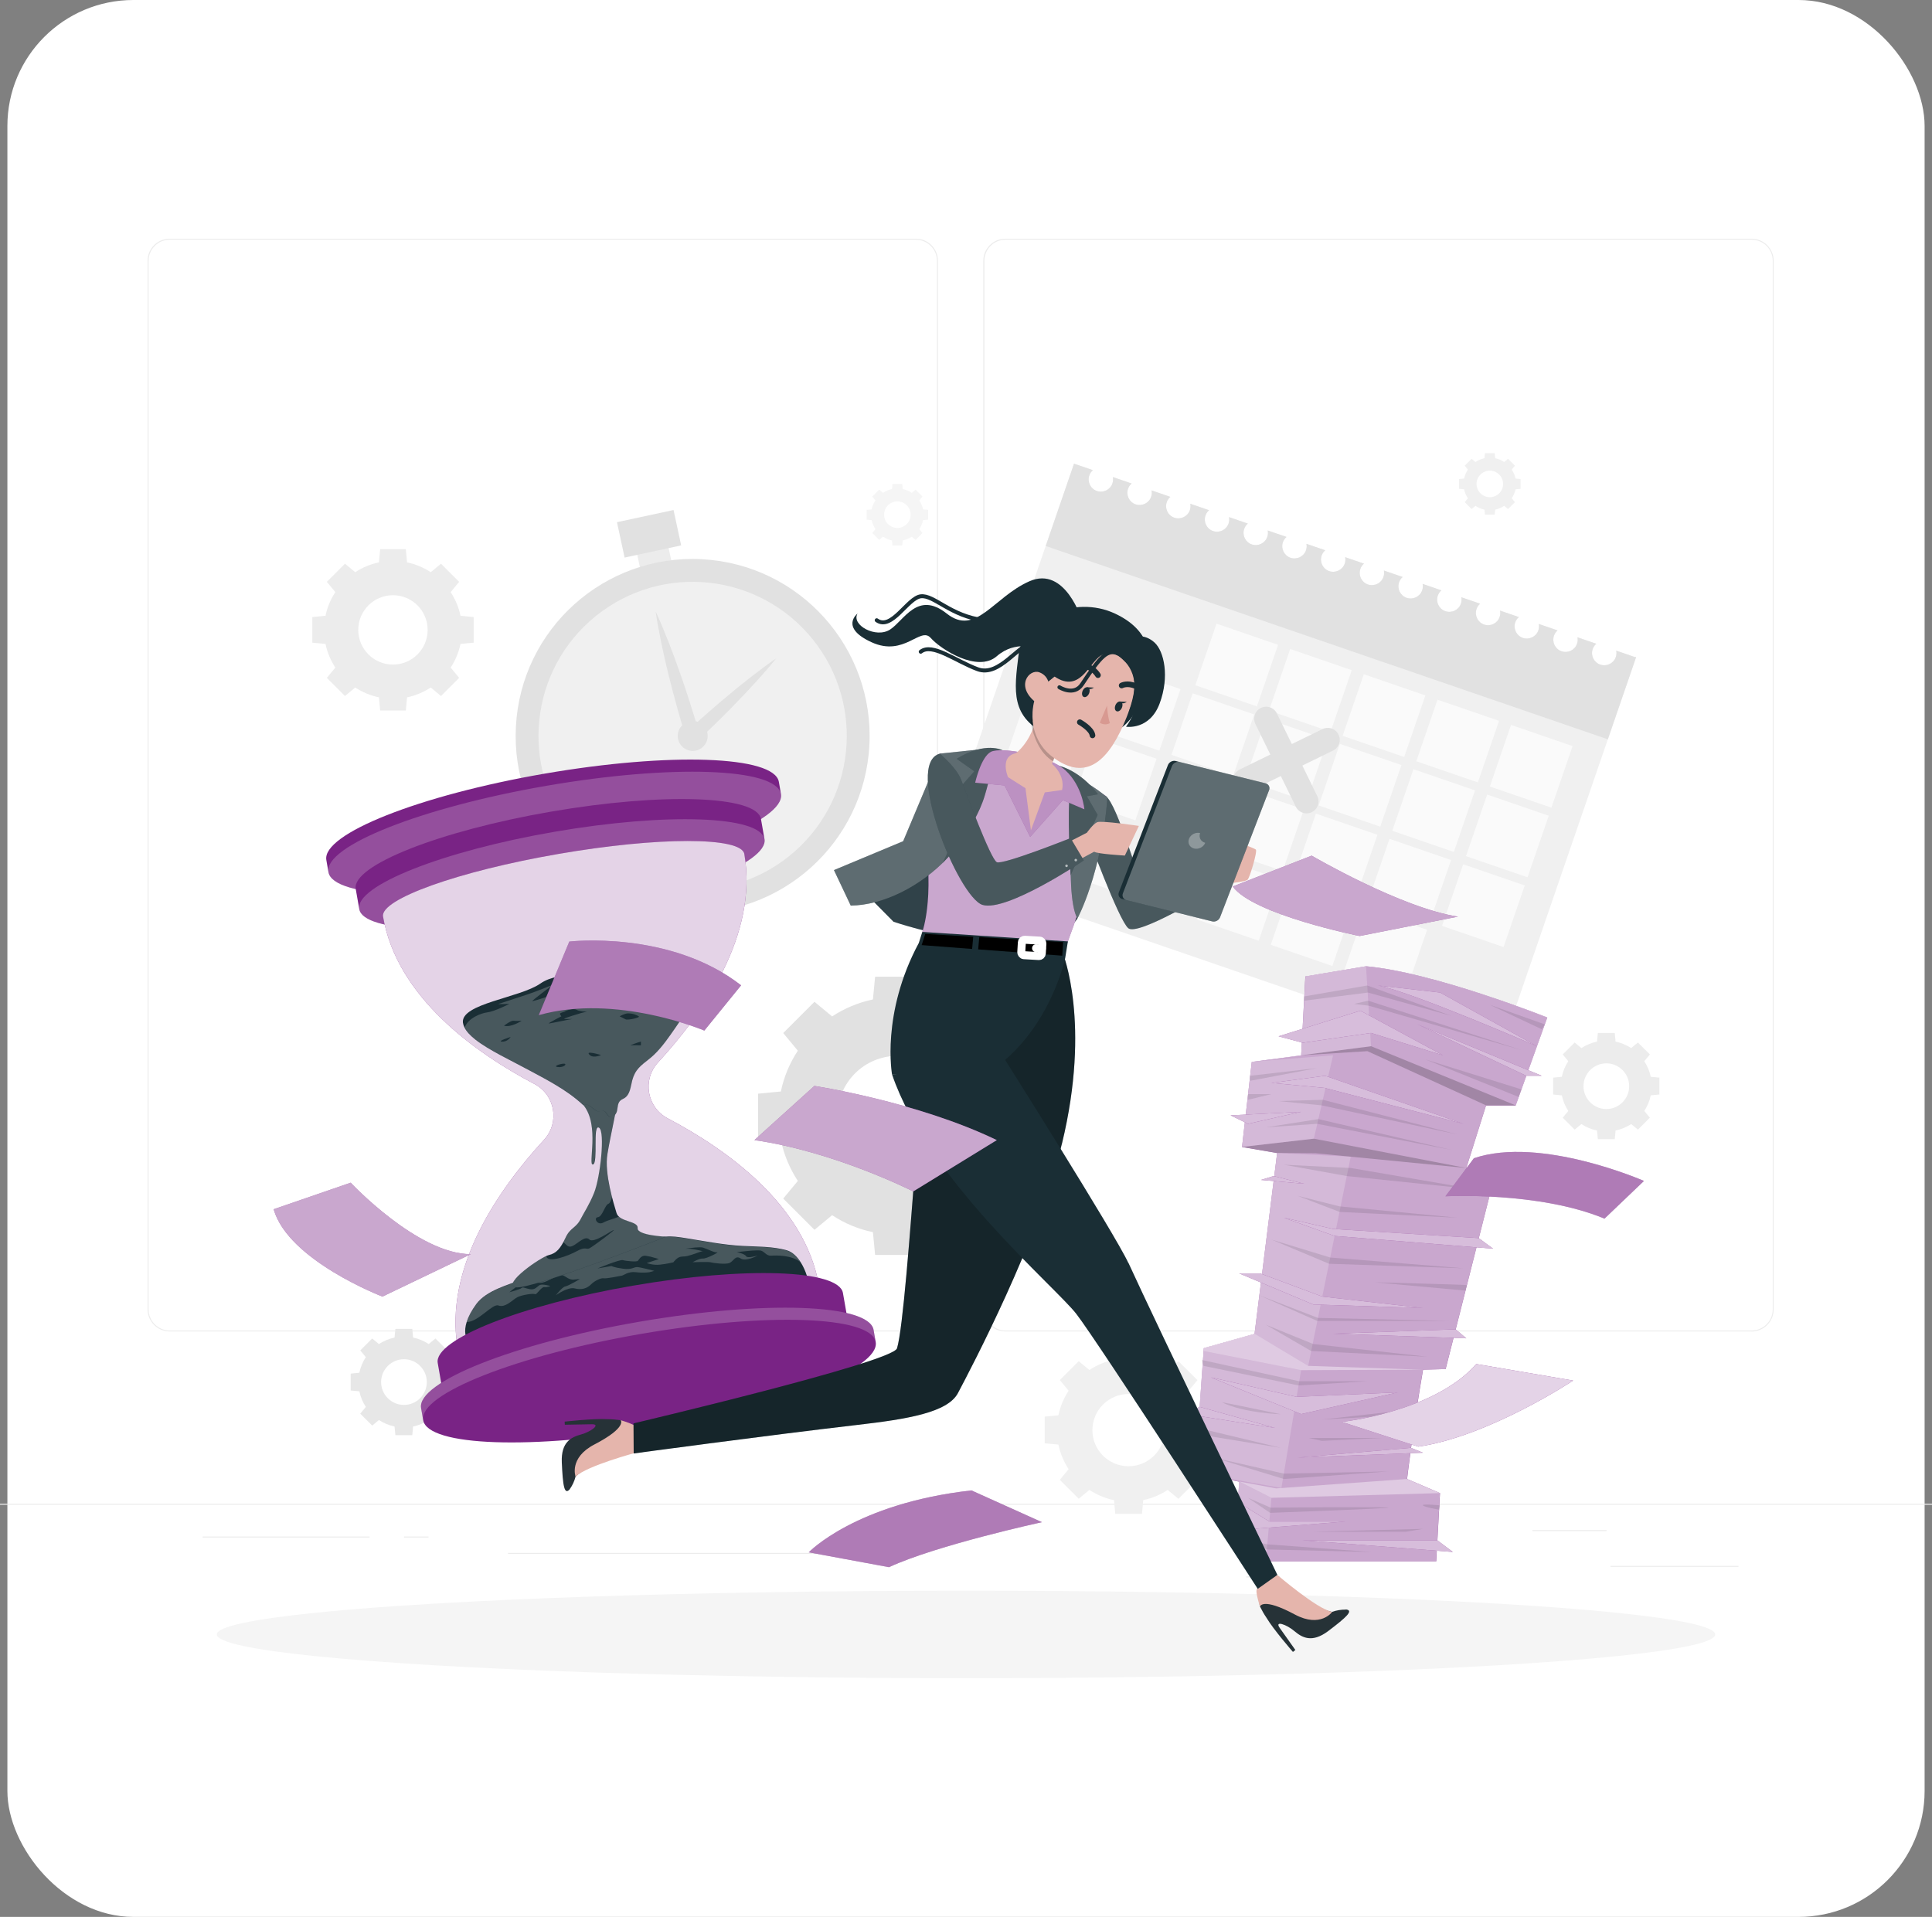 <?xml version="1.0" encoding="UTF-8"?>
<svg id="Layer_1" xmlns="http://www.w3.org/2000/svg" viewBox="0 0 230 228.24">
  <rect x="0" y="0" width="230" height="228.24" fill="#808080" stroke="none"/>
  <defs>
    <style>
      .cls-1, .cls-2 {
        isolation: isolate;
      }

      .cls-1, .cls-3, .cls-4 {
        opacity: .1;
      }

      .cls-2, .cls-5 {
        opacity: .2;
      }

      .cls-6 {
        fill: #1a2e35;
      }

      .cls-3, .cls-7, .cls-5, .cls-8, .cls-9, .cls-10, .cls-11, .cls-12, .cls-13 {
        fill: #fff;
      }

      .cls-7 {
        opacity: .5;
      }

      .cls-8 {
        opacity: .3;
      }

      .cls-9 {
        opacity: .4;
      }

      .cls-10 {
        opacity: .6;
      }

      .cls-11 {
        opacity: .8;
      }

      .cls-12 {
        opacity: .7;
      }

      .cls-14 {
        fill: #d89991;
      }

      .cls-15 {
        fill: #e7e7e7;
      }

      .cls-16 {
        stroke: #fff;
        stroke-width: .95px;
      }

      .cls-16, .cls-17, .cls-18, .cls-19 {
        fill: none;
        stroke-linecap: round;
        stroke-linejoin: round;
      }

      .cls-17 {
        stroke-width: .47px;
      }

      .cls-17, .cls-18 {
        stroke: #1a2e35;
      }

      .cls-18 {
        stroke-width: .67px;
      }

      .cls-20 {
        fill: #fafafa;
      }

      .cls-21 {
        fill: #263237;
      }

      .cls-22 {
        fill: #e1e1e1;
      }

      .cls-23 {
        fill: #792385;
      }

      .cls-24 {
        fill: #f5f5f5;
      }

      .cls-25 {
        fill: #f0f0f0;
      }

      .cls-26 {
        fill: #e5b5ac;
      }

      .cls-19 {
        stroke: #e1e1e1;
        stroke-width: 2.85px;
      }

      .cls-27 {
        fill: #ececec;
      }
    </style>
  </defs>
  <rect class="cls-13" x=".88" width="228.24" height="228.24" rx="15" ry="15"/>
  <g>
    <g>
      <rect class="cls-27" y="179.05" width="230" height=".12"/>
      <rect class="cls-27" x="191.72" y="186.45" width="15.24" height=".11"/>
      <rect class="cls-27" x="148.36" y="187.7" width="4" height=".12"/>
      <rect class="cls-27" x="182.43" y="182.18" width="8.83" height=".12"/>
      <rect class="cls-27" x="24.13" y="182.95" width="19.87" height=".12"/>
      <rect class="cls-27" x="48.1" y="182.95" width="2.91" height=".12"/>
      <rect class="cls-27" x="60.48" y="184.9" width="43.09" height=".11"/>
      <path class="cls-27" d="M109.03,158.53H20.2c-1.45,0-2.63-1.18-2.63-2.63V31.05c0-1.45,1.18-2.63,2.63-2.63h88.83c1.45,0,2.63,1.18,2.63,2.63v124.86c0,1.45-1.18,2.63-2.63,2.63ZM20.2,28.54c-1.38,0-2.51,1.13-2.51,2.51v124.86c0,1.38,1.13,2.51,2.51,2.51h88.83c1.38,0,2.51-1.13,2.51-2.51V31.05c0-1.38-1.13-2.51-2.51-2.51H20.2Z"/>
      <path class="cls-27" d="M208.52,158.53h-88.83c-1.45,0-2.63-1.18-2.63-2.63V31.05c0-1.45,1.18-2.63,2.63-2.63h88.83c1.45,0,2.63,1.18,2.63,2.63v124.86c0,1.45-1.18,2.63-2.63,2.63ZM119.7,28.54c-1.38,0-2.51,1.13-2.51,2.51v124.86c0,1.38,1.13,2.51,2.51,2.51h88.83c1.38,0,2.51-1.13,2.51-2.51V31.05c0-1.38-1.13-2.51-2.51-2.51h-88.83Z"/>
    </g>
    <g>
      <g>
        <rect class="cls-27" x="76.01" y="64.63" width="3.82" height="3.82" transform="translate(-12.26 17.89) rotate(-12.15)"/>
        <circle class="cls-22" cx="82.46" cy="87.62" r="21.07" transform="translate(-9.44 165.29) rotate(-86.94)"/>
        <circle class="cls-25" cx="82.46" cy="87.62" r="18.35" transform="translate(-36.74 71.22) rotate(-38.9)"/>
        <rect class="cls-22" x="73.83" y="61.4" width="6.89" height="4.31" transform="translate(-11.65 17.69) rotate(-12.15)"/>
        <path class="cls-22" d="M84.21,87.25c.21.96-.41,1.91-1.37,2.12s-1.91-.41-2.12-1.37c-.21-.96.41-1.91,1.37-2.12.96-.21,1.91.41,2.12,1.37Z"/>
        <path class="cls-22" d="M78.05,72.81c.56,1.18,1.04,2.38,1.52,3.58l.69,1.81.65,1.82c.44,1.21.84,2.44,1.23,3.66.39,1.23.77,2.46,1.13,3.7l-1.38-.38c.83-.77,1.67-1.52,2.52-2.26.85-.75,1.71-1.48,2.59-2.2.86-.73,1.76-1.43,2.65-2.13.9-.69,1.81-1.38,2.75-2.02-.71.9-1.46,1.75-2.22,2.59-.76.84-1.53,1.68-2.32,2.48-.78.82-1.57,1.62-2.38,2.41-.81.79-1.62,1.58-2.44,2.35l-.98.92-.4-1.3c-.38-1.23-.73-2.47-1.08-3.71-.34-1.24-.68-2.49-.98-3.74l-.45-1.88-.41-1.89c-.25-1.27-.51-2.54-.69-3.83Z"/>
      </g>
      <g>
        <path class="cls-25" d="M194.78,78.23l-16.55,48.11-66.92-23.02,16.55-48.11,2.25.77c-.19.16-.34.37-.43.63-.26.76.14,1.59.9,1.85.76.26,1.59-.14,1.85-.9.09-.26.1-.52.05-.76l2.24.77c-.19.16-.34.37-.43.63-.26.76.14,1.59.9,1.85.76.26,1.59-.14,1.85-.9.09-.26.1-.52.05-.76l2.24.77c-.19.16-.34.37-.43.63-.26.76.14,1.59.9,1.85.76.26,1.59-.14,1.85-.9.09-.26.1-.52.05-.76l2.24.77c-.19.16-.34.37-.43.63-.26.76.14,1.59.9,1.85.76.26,1.59-.14,1.85-.9.09-.26.1-.52.05-.76l2.24.77c-.19.16-.34.37-.43.63-.26.76.14,1.59.9,1.85.76.26,1.59-.14,1.85-.9.09-.26.1-.52.05-.76l2.24.77c-.19.16-.34.37-.43.63-.26.76.14,1.59.9,1.85.76.26,1.59-.14,1.85-.9.09-.26.1-.52.05-.76l2.24.77c-.19.16-.34.37-.43.63-.26.76.14,1.59.9,1.85.76.26,1.59-.14,1.85-.9.09-.26.1-.52.05-.76l2.24.77c-.19.16-.34.37-.43.63-.26.76.14,1.59.9,1.85.76.26,1.59-.14,1.85-.9.09-.26.1-.52.05-.76l2.24.77c-.19.16-.34.37-.43.63-.26.76.14,1.59.9,1.85.76.26,1.59-.14,1.85-.9.09-.26.1-.52.05-.76l2.24.77c-.19.16-.34.37-.43.63-.26.76.14,1.59.9,1.85.76.26,1.59-.14,1.85-.9.09-.26.1-.52.05-.76l2.24.77c-.19.16-.34.37-.43.63-.26.76.14,1.59.9,1.85.76.26,1.59-.14,1.85-.9.09-.26.1-.52.05-.76l2.24.77c-.19.16-.34.37-.43.63-.26.76.14,1.59.9,1.85.76.26,1.59-.14,1.85-.9.09-.26.1-.52.05-.76l2.24.77c-.19.16-.34.37-.43.63-.26.76.14,1.59.9,1.85.76.26,1.59-.14,1.85-.9.09-.26.1-.52.05-.76l2.24.77c-.19.16-.34.37-.43.63-.26.76.14,1.59.9,1.85.76.26,1.59-.14,1.85-.9.09-.26.1-.52.05-.76l2.25.77Z"/>
        <path class="cls-22" d="M194.78,78.23l-3.37,9.8-66.92-23.02,3.37-9.8,2.25.77c-.19.16-.34.37-.43.63-.26.76.14,1.59.9,1.85.76.26,1.59-.14,1.85-.9.09-.26.1-.52.05-.76l2.24.77c-.19.16-.34.37-.43.63-.26.76.14,1.59.9,1.85.76.26,1.59-.14,1.85-.9.09-.26.1-.52.05-.76l2.24.77c-.19.16-.34.37-.43.63-.26.76.14,1.59.9,1.85.76.26,1.59-.14,1.85-.9.09-.26.1-.52.05-.76l2.24.77c-.19.16-.34.37-.43.63-.26.76.14,1.59.9,1.85.76.26,1.59-.14,1.85-.9.09-.26.1-.52.05-.76l2.24.77c-.19.16-.34.37-.43.63-.26.76.14,1.59.9,1.85.76.26,1.59-.14,1.85-.9.09-.26.1-.52.05-.76l2.24.77c-.19.16-.34.37-.43.63-.26.76.14,1.59.9,1.85.76.26,1.59-.14,1.85-.9.09-.26.1-.52.05-.76l2.24.77c-.19.16-.34.37-.43.63-.26.76.14,1.59.9,1.85.76.26,1.59-.14,1.85-.9.09-.26.1-.52.05-.76l2.24.77c-.19.16-.34.37-.43.63-.26.76.14,1.59.9,1.85.76.26,1.59-.14,1.85-.9.09-.26.1-.52.05-.76l2.24.77c-.19.16-.34.37-.43.63-.26.76.14,1.59.9,1.85.76.26,1.59-.14,1.85-.9.09-.26.1-.52.05-.76l2.24.77c-.19.16-.34.37-.43.63-.26.76.14,1.59.9,1.85.76.26,1.59-.14,1.85-.9.09-.26.1-.52.05-.76l2.24.77c-.19.16-.34.37-.43.63-.26.76.14,1.59.9,1.85.76.26,1.59-.14,1.85-.9.09-.26.1-.52.05-.76l2.24.77c-.19.16-.34.37-.43.63-.26.76.14,1.59.9,1.85.76.26,1.59-.14,1.85-.9.09-.26.1-.52.05-.76l2.24.77c-.19.16-.34.37-.43.63-.26.76.14,1.59.9,1.85.76.26,1.59-.14,1.85-.9.09-.26.1-.52.05-.76l2.24.77c-.19.16-.34.37-.43.63-.26.76.14,1.59.9,1.85.76.26,1.59-.14,1.85-.9.09-.26.1-.52.05-.76l2.25.77Z"/>
        <g>
          <g>
            <rect class="cls-20" x="143.35" y="75.31" width="7.75" height="7.75" transform="translate(33.76 -43.58) rotate(18.98)"/>
            <rect class="cls-20" x="152.12" y="78.33" width="7.75" height="7.75" transform="translate(35.22 -46.27) rotate(18.98)"/>
            <rect class="cls-20" x="160.88" y="81.34" width="7.75" height="7.75" transform="translate(36.68 -48.96) rotate(18.98)"/>
            <rect class="cls-20" x="169.65" y="84.36" width="7.75" height="7.75" transform="translate(38.14 -51.64) rotate(18.98)"/>
            <rect class="cls-20" x="178.41" y="87.37" width="7.75" height="7.75" transform="translate(39.59 -54.33) rotate(18.98)"/>
          </g>
          <g>
            <rect class="cls-20" x="122.97" y="77.57" width="7.75" height="7.75" transform="translate(33.39 -36.83) rotate(18.98)"/>
            <rect class="cls-20" x="131.73" y="80.59" width="7.75" height="7.75" transform="translate(34.85 -39.52) rotate(18.98)"/>
            <rect class="cls-20" x="140.5" y="83.6" width="7.75" height="7.75" transform="translate(36.31 -42.2) rotate(18.98)"/>
            <rect class="cls-20" x="149.26" y="86.62" width="7.75" height="7.75" transform="translate(37.76 -44.89) rotate(18.98)"/>
            <rect class="cls-20" x="158.03" y="89.63" width="7.75" height="7.75" transform="translate(39.22 -47.58) rotate(18.98)"/>
            <rect class="cls-20" x="166.79" y="92.65" width="7.75" height="7.75" transform="translate(40.68 -50.27) rotate(18.98)"/>
            <rect class="cls-20" x="175.56" y="95.66" width="7.75" height="7.75" transform="translate(42.14 -52.95) rotate(18.98)"/>
          </g>
          <g>
            <rect class="cls-20" x="120.11" y="85.87" width="7.75" height="7.75" transform="translate(35.93 -35.45) rotate(18.98)"/>
            <rect class="cls-20" x="128.88" y="88.88" width="7.75" height="7.75" transform="translate(37.39 -38.14) rotate(18.98)"/>
            <rect class="cls-20" x="137.64" y="91.9" width="7.75" height="7.75" transform="translate(38.85 -40.82) rotate(18.98)"/>
            <rect class="cls-20" x="146.41" y="94.91" width="7.75" height="7.75" transform="translate(40.31 -43.51) rotate(18.98)"/>
            <rect class="cls-20" x="155.18" y="97.93" width="7.75" height="7.75" transform="translate(41.76 -46.2) rotate(18.98)"/>
            <rect class="cls-20" x="163.94" y="100.94" width="7.75" height="7.75" transform="translate(43.22 -48.89) rotate(18.98)"/>
            <rect class="cls-20" x="172.71" y="103.96" width="7.75" height="7.75" transform="translate(44.68 -51.57) rotate(18.98)"/>
          </g>
          <g>
            <rect class="cls-20" x="117.26" y="94.16" width="7.75" height="7.75" transform="translate(38.48 -34.07) rotate(18.98)"/>
            <rect class="cls-20" x="126.03" y="97.18" width="7.75" height="7.75" transform="translate(39.93 -36.76) rotate(18.98)"/>
            <rect class="cls-20" x="134.79" y="100.19" width="7.75" height="7.75" transform="translate(41.39 -39.45) rotate(18.98)"/>
            <rect class="cls-20" x="143.56" y="103.21" width="7.75" height="7.75" transform="translate(42.85 -42.13) rotate(18.98)"/>
            <rect class="cls-20" x="152.32" y="106.22" width="7.75" height="7.75" transform="translate(44.31 -44.82) rotate(18.98)"/>
            <rect class="cls-20" x="161.09" y="109.24" width="7.75" height="7.75" transform="translate(45.76 -47.51) rotate(18.98)"/>
          </g>
        </g>
        <line class="cls-19" x1="150.73" y1="85.57" x2="155.54" y2="95.42"/>
        <line class="cls-19" x1="158.07" y1="88.09" x2="148.21" y2="92.9"/>
      </g>
      <g>
        <path class="cls-27" d="M37.18,73.47v3.05l1.57.15c.21,1.02.62,1.97,1.17,2.82l-1.01,1.22,2.16,2.16,1.22-1.01c.84.55,1.8.96,2.82,1.17l.15,1.57h3.05l.15-1.57c1.02-.21,1.97-.62,2.82-1.17l1.22,1.01,2.16-2.16-1.01-1.22c.55-.84.96-1.8,1.17-2.82l1.57-.15v-3.05l-1.57-.15c-.21-1.02-.62-1.97-1.17-2.82l1.01-1.22-2.16-2.16-1.22,1.01c-.84-.55-1.8-.96-2.82-1.17l-.15-1.57h-3.05l-.15,1.57c-1.02.21-1.97.62-2.82,1.17l-1.22-1.01-2.16,2.16,1.01,1.22c-.55.84-.96,1.8-1.17,2.82l-1.57.15ZM46.78,70.87c2.28,0,4.13,1.85,4.13,4.13s-1.85,4.13-4.13,4.13-4.13-1.85-4.13-4.13,1.85-4.13,4.13-4.13Z"/>
        <path class="cls-22" d="M109.71,146.71c1.77-.37,3.41-1.07,4.86-2.02l2.1,1.74,3.72-3.72-1.74-2.1c.96-1.46,1.66-3.1,2.02-4.86l2.71-.26v-5.27l-2.71-.26c-.37-1.77-1.07-3.41-2.02-4.86l1.74-2.1-3.72-3.72-2.1,1.74c-1.46-.96-3.1-1.66-4.86-2.02l-.26-2.71h-5.27l-.26,2.71c-1.77.37-3.41,1.07-4.86,2.02l-2.1-1.74-3.72,3.72,1.74,2.1c-.96,1.46-1.66,3.1-2.02,4.86l-2.71.26v5.27l2.71.26c.37,1.77,1.07,3.41,2.02,4.86l-1.74,2.1,3.72,3.72,2.1-1.74c1.46.96,3.1,1.66,4.86,2.02l.26,2.71h5.27l.26-2.71ZM99.7,132.85c0-3.94,3.19-7.13,7.13-7.13s7.13,3.19,7.13,7.13-3.19,7.13-7.13,7.13-7.13-3.19-7.13-7.13Z"/>
        <path class="cls-15" d="M51.04,169.08l.8.66,1.42-1.42-.66-.8c.36-.56.63-1.18.77-1.86l1.03-.1v-2.01l-1.03-.1c-.14-.67-.41-1.3-.77-1.86l.66-.8-1.42-1.42-.8.66c-.56-.36-1.18-.63-1.86-.77l-.1-1.03h-2.01s-.1,1.03-.1,1.03c-.67.14-1.3.41-1.86.77l-.8-.66-1.42,1.42.66.8c-.36.56-.63,1.18-.77,1.86l-1.03.1v2.01l1.03.1c.14.67.41,1.3.77,1.86l-.66.8,1.42,1.42.8-.66c.56.36,1.18.63,1.86.77l.1,1.03h2.01l.1-1.03c.67-.14,1.3-.41,1.86-.77ZM45.37,164.56c0-1.5,1.22-2.72,2.72-2.72s2.72,1.22,2.72,2.72-1.22,2.72-2.72,2.72-2.72-1.22-2.72-2.72Z"/>
        <path class="cls-24" d="M108.54,63.9l.46.38.82-.82-.38-.46c.21-.32.37-.68.45-1.07l.6-.06v-1.16l-.6-.06c-.08-.39-.24-.75-.45-1.07l.38-.46-.82-.82-.46.38c-.32-.21-.68-.37-1.07-.45l-.06-.6h-1.16s-.06.6-.06.6c-.39.08-.75.24-1.07.45l-.46-.38-.82.82.38.46c-.21.32-.37.68-.45,1.07l-.6.06v1.16l.6.06c.08.39.24.75.45,1.07l-.38.46.82.82.46-.38c.32.21.68.37,1.07.45l.06.6h1.16l.06-.6c.39-.08.75-.24,1.07-.45ZM105.25,61.28c0-.87.71-1.58,1.58-1.58s1.58.71,1.58,1.58-.71,1.58-1.58,1.58-1.58-.71-1.58-1.58Z"/>
        <path class="cls-25" d="M179.07,60.23l.46.38.82-.82-.38-.46c.21-.32.37-.68.45-1.07l.6-.06v-1.16l-.6-.06c-.08-.39-.24-.75-.45-1.07l.38-.46-.82-.82-.46.38c-.32-.21-.68-.37-1.07-.45l-.06-.6h-1.16s-.06.6-.06.6c-.39.08-.75.24-1.07.45l-.46-.38-.82.82.38.46c-.21.32-.37.68-.45,1.07l-.6.06v1.16l.6.06c.08.39.24.75.45,1.07l-.38.46.82.82.46-.38c.32.21.68.37,1.07.45l.06.6h1.16l.06-.6c.39-.08.75-.24,1.07-.45ZM175.78,57.62c0-.87.71-1.58,1.58-1.58s1.58.71,1.58,1.58-.71,1.58-1.58,1.58-1.58-.71-1.58-1.58Z"/>
        <path class="cls-27" d="M194.19,133.84l.8.66,1.42-1.42-.66-.8c.36-.56.63-1.18.77-1.86l1.03-.1v-2.01l-1.03-.1c-.14-.67-.41-1.3-.77-1.86l.66-.8-1.42-1.42-.8.66c-.56-.36-1.18-.63-1.86-.77l-.1-1.03h-2.01s-.1,1.03-.1,1.03c-.67.14-1.3.41-1.86.77l-.8-.66-1.42,1.42.66.8c-.36.56-.63,1.18-.77,1.86l-1.03.1v2.01l1.03.1c.14.67.41,1.3.77,1.86l-.66.8,1.42,1.42.8-.66c.56.36,1.18.63,1.86.77l.1,1.03h2.01l.1-1.03c.67-.14,1.3-.41,1.86-.77ZM188.51,129.33c0-1.5,1.22-2.72,2.72-2.72s2.72,1.22,2.72,2.72-1.22,2.72-2.72,2.72-2.72-1.22-2.72-2.72Z"/>
        <path class="cls-25" d="M139.02,177.41l1.27,1.05,2.25-2.25-1.05-1.27c.58-.88,1-1.87,1.22-2.93l1.64-.15v-3.18l-1.63-.15c-.22-1.06-.64-2.05-1.22-2.93l1.05-1.27-2.25-2.25-1.27,1.05c-.88-.58-1.87-1-2.93-1.22l-.15-1.64h-3.18s-.15,1.63-.15,1.63c-1.06.22-2.05.64-2.93,1.22l-1.27-1.05-2.25,2.25,1.05,1.27c-.58.88-1,1.87-1.22,2.93l-1.63.15v3.18l1.63.15c.22,1.06.64,2.05,1.22,2.93l-1.05,1.27,2.25,2.25,1.27-1.05c.88.58,1.87,1,2.93,1.22l.15,1.63h3.18l.15-1.64c1.06-.22,2.05-.64,2.93-1.22ZM130.05,170.28c0-2.37,1.92-4.3,4.3-4.3s4.3,1.92,4.3,4.3-1.92,4.3-4.3,4.3-4.3-1.92-4.3-4.3Z"/>
      </g>
    </g>
    <ellipse id="_x3C_Path_x3E_" class="cls-24" cx="115" cy="194.61" rx="89.19" ry="5.21"/>
    <g>
      <g>
        <path class="cls-23" d="M64.81,92.12c-14.88,2.57-26.5,7.18-25.96,10.28l.25,1.44h0c.54,3.11,13.03,3.54,27.91.97,14.88-2.57,26.5-7.18,25.96-10.28l-.25-1.44c-.54-3.11-13.03-3.54-27.91-.97Z"/>
        <ellipse class="cls-5" cx="66.03" cy="99.19" rx="27.33" ry="5.71" transform="translate(-15.94 12.7) rotate(-9.81)"/>
        <path class="cls-23" d="M65.59,96.64c-13.32,2.3-23.73,6.43-23.24,9.21l.42,2.4h0c.48,2.78,11.67,3.17,24.99.87,13.32-2.3,23.73-6.43,23.25-9.21h0l-.42-2.4c-.48-2.78-11.67-3.17-24.99-.87Z"/>
        <path class="cls-5" d="M42.76,108.25c.48,2.78,11.67,3.17,24.99.87,13.32-2.3,23.73-6.43,23.24-9.21-.48-2.78-11.67-3.17-24.99-.87-13.32,2.3-23.73,6.43-23.24,9.21Z"/>
      </g>
      <g>
        <path class="cls-23" d="M79.49,133.16c-2.48-1.31-3.05-4.59-1.15-6.66,5.4-5.87,11.93-15.23,10.27-24.82-.36-2.06-10.27-2.06-22.15,0-11.88,2.05-21.22,5.39-20.86,7.45,1.66,9.6,10.95,16.21,18.01,19.93,2.48,1.31,3.05,4.59,1.15,6.66-5.4,5.87-11.93,15.23-10.27,24.82.36,2.06,10.27,2.06,22.15,0,11.88-2.05,21.22-5.39,20.86-7.45-1.66-9.6-10.95-16.21-18.01-19.93Z"/>
        <path class="cls-11" d="M79.49,133.16c-2.48-1.31-3.05-4.59-1.15-6.66,5.4-5.87,11.93-15.23,10.27-24.82-.36-2.06-10.27-2.06-22.15,0-11.88,2.05-21.22,5.39-20.86,7.45,1.66,9.6,10.95,16.21,18.01,19.93,2.48,1.31,3.05,4.59,1.15,6.66-5.4,5.87-11.93,15.23-10.27,24.82.36,2.06,10.27,2.06,22.15,0,11.88-2.05,21.22-5.39,20.86-7.45-1.66-9.6-10.95-16.21-18.01-19.93Z"/>
      </g>
      <g>
        <path class="cls-6" d="M96.44,153.64c.21,2.16-38.05,9.61-40.59,6.3-.44-.57-.65-1.42-.29-2.55.19-.62.56-1.32,1.14-2.12,1.18-1.6,3.79-2.3,5.56-2.95,1.19-.43,2.39-.84,3.59-1.25,1.28-.45,2.61-.14,3.73-1.11.67-.59,1.17-1.45,2.04-1.67.64-.16,1.32.09,1.95-.07.82-.22,1.4-1.1,2.25-1.12.42,0,.81.21,1.22.3.74.16,1.49-.09,2.24-.16.74-.07,1.49.05,2.22.16,2.29.36,4.59.83,6.91.95,1.71.09,3.6.05,5.26.52.65.19,1.23.74,1.69,1.49h0c.56.91.94,2.1,1.06,3.28Z"/>
        <path class="cls-5" d="M83.76,148.97s0,0-.08-.02c.03,0,.05,0,.08.02Z"/>
        <path class="cls-5" d="M95.38,150.36c-1.06-.96-3.01-.89-3.57-.85-.56.04-.76-.44-1.18-.59-.42-.15-2.92.17-2.92.17,0,0,.94.18,1.11.48.16.29,1.24-.04,1.38-.08-.15.08-1.42.75-2.03.35-.64-.43-.85.35-1.33.54-.48.2-1.99,0-2.23-.08-.24-.08-2.16-.01-2.16-.01,0,0,.83-.48,1.23-.44.4.05,2.02-.8,1.69-.74-.33.06-1.09-.38-1.68-.56-.36-.11-1.49.04-2.14.14.78-.07,1.79.21,2.12.29-.22,0-.63.21-1.38.44-.86.27-.83.14-1.27.22-.44.08-.86.66-.86.66,0,0-.76.19-1.6.28-.84.09-1.57-.19-1.57-.19l1.45-.48-.49-.14c-.49-.14-.47-.15-1.05-.24-.59-.1-.83.46-.97.6-.15.14-1.42.02-1.78-.09-.36-.11-3.01.99-3.01.99l1.66-.29s.26.17,1.36.32c1.11.15,1.27-.22,1.73-.19.46.04,2.01.45,2.01.45l-.6.16s-.66.11-1.59,0c-.93-.12-1.42.36-1.69.41-.28.05-1.87.38-2.16.31-.3-.06-1.09.3-1.52.75-.44.44-1.08.67-1.91.46-.84-.22-2.25.81-2.25.81,0,0,.74-.98,1.12-1.05.39-.07,1.73-.87,1.73-.87,0,0-.29,0-.62.05-.33.06-.69-.05-1.15-.37-.45-.32-.92-.07-1.6.28-.68.35-1.4.76-2.12.25-.72-.5-2.9,1.35-2.9,1.35,0,0,1.25-.33,1.45-.5.2-.16.34.02.99.14.65.11.85-.32,1.17-.49.31-.17,1.27.11,1.27.11,0,0-.37.18-.72.13-.35-.06-.91.95-1.1.84-.19-.11-1.52.07-2.1.36-.57.29-1.42,1.3-2.27.99-.72-.26-2.35,1.95-3.78,1.98.19-.62.56-1.32,1.14-2.12,1.18-1.6,3.79-2.3,5.56-2.95,1.19-.43,2.39-.84,3.59-1.25,1.28-.45,2.61-.14,3.73-1.11.67-.59,1.17-1.45,2.04-1.67.64-.16,1.32.09,1.95-.07.82-.22,1.4-1.1,2.25-1.12.42,0,.81.21,1.22.3.74.16,1.49-.09,2.24-.16.74-.07,1.49.05,2.22.16,2.29.36,4.59.83,6.91.95,1.71.09,3.6.05,5.26.52.65.19,1.23.74,1.69,1.49Z"/>
      </g>
      <g>
        <path class="cls-23" d="M75.35,153.08c-13.32,2.3-23.73,6.43-23.24,9.21l.42,2.4h0c.48,2.78,11.67,3.17,24.99.87,13.32-2.3,23.73-6.43,23.25-9.21h0l-.42-2.4c-.48-2.78-11.67-3.17-24.99-.87Z"/>
        <path class="cls-23" d="M76.09,157.38c-14.88,2.57-26.5,7.18-25.96,10.28l.25,1.44h0c.54,3.11,13.03,3.54,27.91.97,14.88-2.57,26.5-7.18,25.96-10.28l-.25-1.44c-.54-3.11-13.03-3.54-27.91-.97Z"/>
        <g>
          <path class="cls-5" d="M58.96,171.72c-.37-.01-.73-.03-1.08-.05.35.02.71.04,1.08.05Z"/>
          <path class="cls-5" d="M83.75,169.01s-.06.01-.1.02c.03,0,.06-.01.1-.02Z"/>
          <path class="cls-5" d="M53.22,171.03c.15.04.3.08.46.11-.16-.04-.31-.07-.46-.11Z"/>
          <path class="cls-5" d="M76.09,157.38c-14.88,2.57-26.5,7.18-25.96,10.28l.25,1.44c.08.46.43.87,1.02,1.21-.58-.34-.94-.75-1.02-1.21-.54-3.11,11.09-7.71,25.96-10.28,14.88-2.57,27.37-2.14,27.91.97h0l-.25-1.44c-.54-3.11-13.03-3.54-27.91-.97Z"/>
        </g>
      </g>
      <g>
        <path class="cls-6" d="M73.82,129.31c-.29,2.3-1.13,5.78-1.51,8.11-.38,2.32.76,5.92,1.09,7.02.34,1.09,2.6.91,2.51,1.79-.09.87,3.38,1.02,3.38,1.02,0,0-16.29,6.44-17.92,6.03-1.63-.41,3.05-3.63,3.96-3.84.9-.21,1.39-.77,1.99-2.06.59-1.29,1.23-1.06,1.87-2.35.28-.57.95-1.55,1.53-2.99.73-1.79,1.35-7.31.59-7.77-.79-.48-.07,4.22-.72,4.38-.65.16.85-4.64-1.13-7.06-1.98-2.42,4.38-2.28,4.38-2.28Z"/>
        <path class="cls-5" d="M79.29,147.24s-16.29,6.44-17.92,6.03c-1.5-.37,2.34-3.13,3.67-3.73.09.95,2.64-.02,3.65-.58,1.01-.56,1.09-.15,1.47-.32.37-.17,3.19-2.27,2.9-2.19-.29.08-2.4,1.64-2.9,1.13-.51-.5-1.34.46-1.97.76-.54.26-.68-.06-1.13-.45.08-.16.17-.33.25-.52.59-1.29,1.23-1.06,1.86-2.35.28-.57.95-1.55,1.52-2.99.73-1.8,1.35-7.31.59-7.77-.79-.48-.07,4.23-.72,4.38-.65.16.85-4.63-1.13-7.06-1.98-2.42,4.38-2.28,4.38-2.28-.29,2.3-1.13,5.79-1.51,8.11-.25,1.52.15,3.59.56,5.14-.11.38-.25.72-.43.78-.42.13-.71,1.55-1.26,1.6-.54.04-.08,1.05.67.63.5-.28,1.29-.45,1.85-.7.71.63,2.3.62,2.22,1.35-.09.87,3.38,1.02,3.38,1.02Z"/>
      </g>
      <g>
        <path class="cls-6" d="M82.65,118.8c-.08.13-.15.24-.19.31-.63,1.14-1.34,2.24-2.08,3.3-.75,1.08-1.54,2.24-2.5,3.16-.88.85-1.78,1.25-2.31,2.27-.12.23-.22.49-.3.79-.2.77-.25,1.69-.93,2.12-.16.1-.34.16-.47.28-.34.29-.32.79-.41,1.23-.09.43-.51.9-.9.71-.33-.17-.43-.74-.8-.72-.1,0-.18.06-.27.08-.38.1-.73-.2-1.02-.45-.29-.25-.71-.5-1.04-.3-1.04-.97-2.14-1.72-3.28-2.4-.96-.58-1.95-1.1-2.99-1.66-2.31-1.25-4.97-2.48-6.58-3.75-.59-.47-1.04-.94-1.28-1.42-.1-.2-.16-.4-.19-.59-.26-2.27,6.77-2.95,9.2-4.64,2.43-1.69,6.24-.61,7.83-.96,1.61-.35,3.39.15,5.08.02,1.68-.13,2.73-.61,3.71.11.98.72,2.08.5,2.29,1.05.12.33-.29,1.02-.58,1.47Z"/>
        <path class="cls-5" d="M80.51,118.08c-1.46-.28,1.51-.34,1.29-.51-.22-.17-.95-.73-2.57-.67-1.63.06-2.97-.06-3.31,0-.34.06,1.13.51,1.13.51h-3.81c-1.23,0,.84-.51.84-.51h-6.39c.17,0,1.4.73.67.73s-1.51.39-2.52.78c-1.01.4-2.3.79-2.46.79s2.31-1.84,2.46-1.96c-.15.06-2.21.9-3.07,1.17-.9.28-3.19,1.07-3.42,1.12-.22.06,1.29,0,1.29,0,0,0-1.74.9-2.63,1.01-.67.08-2.28.64-2.69,1.81.24.48.69.95,1.28,1.42,1.61,1.27,4.27,2.51,6.58,3.75,1.04.56,2.03,1.08,2.99,1.66,1.15.68,2.24,1.43,3.28,2.4.33-.2.75.05,1.04.3.29.25.64.55,1.02.45.09-.03.17-.08.27-.08.37-.02.47.55.8.72.39.2.81-.28.9-.71.09-.43.07-.94.41-1.23.14-.12.31-.19.47-.28.67-.43.73-1.35.93-2.12.08-.31.18-.57.3-.79.53-1.02,1.43-1.42,2.31-2.27.96-.92,1.75-2.08,2.5-3.16.74-1.07,1.45-2.17,2.08-3.3-.52-.87-.49-.75-1.95-1.03ZM59.7,124.02c-.49-.06,1.09-.55,1.09-.55,0,0-.38.63-1.09.55ZM60,122.13s.8-.63,1.13-.59.97,0,.97,0c0,0-1.26.84-2.1.59ZM66.34,127.04c-.57-.11.61-.46.89-.38.28.08-.22.5-.89.38ZM69.18,120.62s-2.44.71-1.95.71h.91c-.17,0-2.69.55-2.81.53s1.5-.85,1.5-.85c0,0-.18-.22-.17-.31s.57-.25.57-.25c.2-.17,1.08-.42,1.42-.21.34.21,1.22.21,1.22.21l-.69.17ZM70.21,125.62c-.68-.62,1.34,0,1.34,0,0,0-.88.42-1.34,0ZM71.3,118.94c.92-.63,1.15,0,1.15,0,0,0-1.45.2-1.15,0ZM74.48,121.37c-.25-.13-.71-.36-.71-.36,0,0,.59-.34.97-.35.64,0,1.05.2,1.3.35.25.15-1.31.49-1.56.36ZM76.3,124.46s-1.13-.02-1.24,0c-.11.02.78-.32,1.24-.44v.44ZM78.05,119.92s.81-.17,1.18.24c.51.56-1.18-.24-1.18-.24Z"/>
      </g>
    </g>
    <g>
      <g>
        <path class="cls-23" d="M146.99,184.79l3.71,1.12h20.28l.45-8.13-3.92-1.68s.73-6.28,1.9-13.01l2.69-.08,5.71-22.53-3.25-1.4,2.35-7.46h3.53l3.76-10.47s-13.52-5.39-21.58-6.1l-7.22,1.21-.5,9.4-5.88.78-1.16,10.13,4.18.72-2.69,21.53-6.04,1.7-1.05,14.82,5.26,1.08-.53,8.38Z"/>
        <path class="cls-10" d="M176.91,131.61l-2.35,7.46,3.25,1.41-5.72,22.53-2.69.08c-1.18,6.73-1.9,13.01-1.9,13.01l3.92,1.68-.45,8.13h-20.28l-3.71-1.12.53-8.38-5.26-1.08,1.03-14.46.03-.36,6.04-1.7,2.69-21.53-4.18-.72,1.16-10.13,5.88-.78.51-9.4,7.22-1.21c8.06.72,21.58,6.1,21.58,6.1l-3.76,10.47h-3.53Z"/>
        <polygon class="cls-9" points="171.42 177.78 151.36 178.34 147.52 176.4 151.93 177.22 167.5 176.1 171.42 177.78"/>
        <polygon class="cls-9" points="169.4 163.09 154.89 163.14 143.28 160.86 143.31 160.5 149.35 158.8 155.74 162.63 169.4 163.09"/>
        <polygon class="cls-2" points="174.56 139.07 156.66 137.32 152.04 137.28 147.86 136.56 156.41 135.58 174.56 139.07"/>
        <polygon class="cls-2" points="180.43 131.61 176.91 131.61 162.79 125.16 154.89 125.65 163.22 124.57 180.43 131.61"/>
        <polygon class="cls-5" points="162.62 115.03 163.22 124.57 154.89 125.65 155.4 116.25 162.62 115.03"/>
        <polygon class="cls-5" points="156.41 135.58 158.7 125.65 149.02 126.42 147.86 136.56 156.41 135.58"/>
        <polygon class="cls-5" points="152.04 137.28 160.8 137.73 155.74 162.63 149.35 158.8 152.04 137.28"/>
        <polygon class="cls-5" points="143.28 160.86 154.89 163.14 152.55 177.17 142.25 175.33 143.28 160.86"/>
        <polygon class="cls-5" points="151.36 178.34 150.69 185.91 146.99 184.79 147.51 176.41 151.36 178.34"/>
      </g>
      <polygon class="cls-23" points="144.16 164 154.36 166.32 166.38 165.79 154.89 168.37 144.16 164"/>
      <polygon class="cls-23" points="147.36 178.85 151.11 181.16 160.19 181.16 149.17 182.04 145.48 179.52 147.36 178.85"/>
      <polygon class="cls-23" points="155.08 183.4 171.11 183.4 172.96 184.79 155.08 183.4"/>
      <polygon class="cls-23" points="151.79 170.02 142.81 167.51 141.2 168.37 151.79 170.02"/>
      <polygon class="cls-23" points="154.47 173.55 167.97 172.39 169.4 172.97 154.47 173.55"/>
      <polygon class="cls-23" points="158.7 158.8 173.29 158.28 174.56 159.35 158.7 158.8"/>
      <polygon class="cls-23" points="169.4 155.74 157.41 154.38 150.02 151.62 147.52 151.62 156.34 155.32 169.4 155.74"/>
      <polygon class="cls-23" points="152.84 144.99 158.88 147.16 177.75 148.68 176.04 147.42 158.7 146.33 152.84 144.99"/>
      <polygon class="cls-23" points="154.89 132.38 146.49 132.8 148.57 133.81 154.89 132.38"/>
      <polygon class="cls-23" points="151.36 128.94 157.75 128.09 174.22 133.81 157.67 129.53 151.36 128.94"/>
      <polygon class="cls-23" points="171.78 125.65 161.95 120.34 152.21 123.39 155.08 124.16 163.22 122.99 171.78 125.65"/>
      <polygon class="cls-23" points="168.76 121.97 183.54 128.09 181.7 128.09 168.76 121.97"/>
      <path class="cls-23" d="M164.05,117.34l7.39.84,11.52,6.39s-14.88-6.47-18.91-7.23Z"/>
      <polygon class="cls-23" points="151.62 140.03 155.27 140.95 150.11 140.49 151.62 140.03"/>
      <g>
        <polygon class="cls-12" points="144.16 164 154.36 166.32 166.38 165.79 154.89 168.37 144.16 164"/>
        <polygon class="cls-12" points="147.36 178.85 151.11 181.16 160.19 181.16 149.17 182.04 145.48 179.52 147.36 178.85"/>
        <polygon class="cls-12" points="155.08 183.4 171.11 183.4 172.96 184.79 155.08 183.4"/>
        <polygon class="cls-12" points="151.79 170.02 142.81 167.51 141.2 168.37 151.79 170.02"/>
        <polygon class="cls-12" points="154.47 173.55 167.97 172.39 169.4 172.97 154.47 173.55"/>
        <polygon class="cls-12" points="158.7 158.8 173.29 158.28 174.56 159.35 158.7 158.8"/>
        <polygon class="cls-12" points="169.4 155.74 157.41 154.38 150.02 151.62 147.52 151.62 156.34 155.32 169.4 155.74"/>
        <polygon class="cls-12" points="152.84 144.99 158.88 147.16 177.75 148.68 176.04 147.42 158.7 146.33 152.84 144.99"/>
        <polygon class="cls-12" points="154.89 132.38 146.49 132.8 148.57 133.81 154.89 132.38"/>
        <polygon class="cls-12" points="151.36 128.94 157.75 128.09 174.22 133.81 157.67 129.53 151.36 128.94"/>
        <polygon class="cls-12" points="171.78 125.65 161.95 120.34 152.21 123.39 155.08 124.16 163.22 122.99 171.78 125.65"/>
        <polygon class="cls-12" points="168.76 121.97 183.54 128.09 181.7 128.09 168.76 121.97"/>
        <path class="cls-12" d="M164.05,117.34l7.39.84,11.52,6.39s-14.88-6.47-18.91-7.23Z"/>
        <polygon class="cls-12" points="151.62 140.03 155.27 140.95 150.11 140.49 151.62 140.03"/>
      </g>
      <polygon class="cls-1" points="154.47 142.38 159.47 143.64 173.51 144.99 159.47 144.3 154.47 142.38"/>
      <polygon class="cls-1" points="152.84 138.68 160.8 139.07 175.73 141.63 160.34 140.03 152.84 138.68"/>
      <polygon class="cls-1" points="150.69 134.23 156.95 133.25 172.79 136.92 156.81 133.81 150.69 134.23"/>
      <polygon class="cls-1" points="152.21 131.1 157.48 130.95 173.51 135.08 157.32 131.61 152.21 131.1"/>
      <polygon class="cls-1" points="148.82 128.09 156.83 127.17 148.82 128.69 148.82 128.09"/>
      <polygon class="cls-1" points="148.57 130.27 151.36 130.27 148.57 130.95 148.57 130.27"/>
      <polygon class="cls-1" points="155.27 118.64 162.77 117.34 172.79 120.96 162.86 118.18 155.27 119.15 155.27 118.64"/>
      <polygon class="cls-1" points="181.12 129.71 169.68 126.14 180.79 130.61 181.12 129.71"/>
      <polygon class="cls-1" points="161.21 119.53 162.88 119.15 181.12 125.03 162.96 119.75 161.21 119.53"/>
      <polygon class="cls-1" points="183.9 121.97 177.36 119.64 183.54 122.55 183.9 121.97"/>
      <polygon class="cls-1" points="151.36 147.59 158.36 149.73 174.22 151.01 158.21 150.47 151.36 147.59"/>
      <polygon class="cls-1" points="149.85 154.2 156.9 156.92 172.79 157.28 156.82 157.28 149.85 154.2"/>
      <polygon class="cls-1" points="169.91 161.54 156.34 160.03 150.69 157.73 156.09 160.86 169.91 161.54"/>
      <path class="cls-1" d="M174.62,153.01c-.13-.05-10.94-.33-10.94-.33l10.77.99.17-.67Z"/>
      <polygon class="cls-4" points="143.08 161.93 154.67 164.46 162.79 164.46 154.59 164.96 143.28 162.63 143.08 161.93"/>
      <path class="cls-4" d="M168.64,167.76s-11.28,1.26-11.28,1.26l11.18-.63.1-.63Z"/>
      <path class="cls-4" d="M145.48,166.97c-.15-.08,7,1.42,7,1.42,0,0-4.45-.14-7-1.42Z"/>
      <polygon class="cls-4" points="142.63 170.02 152.49 172.39 142.63 170.78 142.63 170.02"/>
      <polygon class="cls-4" points="144.48 173.55 152.84 175.46 165.29 175.2 152.84 176.1 144.48 173.55"/>
      <polygon class="cls-4" points="155.79 171.21 164.53 171.21 157.36 171.56 155.79 171.21"/>
      <path class="cls-4" d="M148.57,178.34l2.69,1.17s14.29-.12,14.03,0c-.26.12-14.09.62-14.09.62l-2.63-1.79Z"/>
      <path class="cls-4" d="M169.4,182.04s-13.35.34-13.06.34h11.04l2.01-.34Z"/>
      <path class="cls-4" d="M171.42,179.24s-2.19-.22-2.02,0c.17.22,1.91.51,1.91.51l.11-.51Z"/>
      <polygon class="cls-4" points="148.57 183.4 150.87 183.88 163.23 184.79 150.82 184.49 148.57 183.4"/>
    </g>
    <g>
      <path class="cls-6" d="M124.9,87.56c2.96,1.32,8.54,1.14,10.67-3.55,2.14-4.69,1.99-8.71-2.85-10.96-4.84-2.26-10.94.62-11.46,4.89-.52,4.27-1.04,7.54,3.64,9.62Z"/>
      <g>
        <path class="cls-21" d="M67.83,177.31c.32-.45.55-.95.69-1.49h0s1.46-1.66,6.09-2.71l.41-2.08c.13-.72-.21-1.45-.85-1.82-.09-.05-.18-.09-.28-.11-.51-.07-1.02-.12-1.53-.12-1.6-.11-5.14.29-5.14.29l.02.37,3.23-.06c1.1-.01-.13.9-1.3,1.22-1.16.31-2.39.9-2.29,3.31.12,2.8.3,3.96.95,3.21Z"/>
        <path class="cls-26" d="M75.8,172.94s-5.94,1.58-7.28,2.88c0,0-.82-2.24,2.24-3.83,3.96-2.06,3.12-2.9,3.12-2.9,0,0,1.16.34,1.7.66,1.04.62.21,3.19.21,3.19Z"/>
      </g>
      <g>
        <path class="cls-21" d="M160.21,191.65c-.55,0-1.1.08-1.62.27h0s-2.2-.26-5.68-3.49l-1.95.84c-.67.3-1.08.99-1.02,1.73,0,.1.03.2.06.29.23.46.48.91.77,1.33.81,1.38,3.15,4.07,3.15,4.07l.29-.23-1.87-2.64c-.63-.9.82-.4,1.74.38.92.78,2.09,1.46,4.02.02,2.24-1.69,3.09-2.49,2.11-2.59Z"/>
        <path class="cls-26" d="M152.1,187.55s4.66,4.01,6.49,4.38c0,0-1.38,1.94-4.43.31-3.94-2.11-4.16-.94-4.16-.94,0,0-.38-1.15-.42-1.77-.08-1.2,2.51-1.98,2.51-1.98Z"/>
      </g>
      <path class="cls-6" d="M131.59,94.74c1.52,1.04,4.01,10.63,4.77,11.25.75.62,6.33-2.38,6.33-2.38l1.22,2.72s-8.43,5.15-9.59,4.19c-1.16-.97-4.95-11.35-4.95-11.35l2.21-4.42Z"/>
      <path class="cls-5" d="M131.59,94.74c1.52,1.04,4.01,10.63,4.77,11.25.75.62,6.33-2.38,6.33-2.38l1.22,2.72s-8.43,5.15-9.59,4.19c-1.16-.97-4.95-11.35-4.95-11.35l2.21-4.42Z"/>
      <g>
        <path class="cls-6" d="M100.63,103.95l5.74,5.8s17.52,5.97,21.89-.37c0,0-1.9-9.54-6.82-11.17-4.92-1.63-20.81,5.75-20.81,5.75Z"/>
        <path class="cls-3" d="M100.63,103.95l5.74,5.8s17.52,5.97,21.89-.37c0,0-1.9-9.54-6.82-11.17-4.92-1.63-20.81,5.75-20.81,5.75Z"/>
      </g>
      <path class="cls-26" d="M142.39,106.12l3.47-1.89,1.64-3.89s1.76.63,2,.81c.23.18-.73,3.39-.98,3.6s-1.63.36-1.63.36l-3.31,2.09-1.2-1.08Z"/>
      <g>
        <path class="cls-23" d="M111.9,89.73s11.38-.26,19.69,5.01c0,0-1.25,9.63-5.11,18.98l-16.68-2.76s1.79-4.75-.19-14.26l2.29-6.98Z"/>
        <path class="cls-10" d="M111.9,89.73s11.38-.26,19.69,5.01c0,0-1.25,9.63-5.11,18.98l-16.68-2.76s1.79-4.75-.19-14.26l2.29-6.98Z"/>
        <g>
          <path class="cls-6" d="M116.82,89.21c2.32,9.77-7.83,18.51-15.54,18.62l-2-4.23,8.24-3.44,4.38-10.43,4.92-.52Z"/>
          <path class="cls-6" d="M128.1,92.6s-1.55,13.66.16,16.77c0,0,2.91-5.33,3.57-14.41,0,0-1.89-1.64-3.73-2.36Z"/>
          <path class="cls-8" d="M116.82,89.21c2.32,9.77-7.83,18.51-15.54,18.62l-2-4.23,8.24-3.44,4.38-10.43,4.92-.52Z"/>
          <path class="cls-8" d="M128.1,92.6s-1.55,13.66.16,16.77c0,0,2.91-5.33,3.57-14.41,0,0-1.89-1.64-3.73-2.36Z"/>
          <g>
            <path class="cls-6" d="M119.37,89.34s-2.05-1.12-5.48,1.01l2.1,1.49-1.56,1.76s.14,4.55-2.19,9.12c0,0,3.74-3.81,4.99-7.98,1.26-4.17.69-5.11,2.14-5.41Z"/>
            <path class="cls-6" d="M126.11,91.19s2.47.53,4.6,3.38l-1.32.24,1.28,2.22-3.21,7.17s-.34-5.53-.18-8.85c.11-2.29-1.18-4.17-1.18-4.17Z"/>
            <path class="cls-5" d="M119.37,89.34s-2.05-1.12-5.48,1.01l2.1,1.49-1.56,1.76s.14,4.55-2.19,9.12c0,0,3.74-3.81,4.99-7.98,1.26-4.17.69-5.11,2.14-5.41Z"/>
            <path class="cls-5" d="M126.11,91.19s2.47.53,4.6,3.38l-1.32.24,1.28,2.22-3.21,7.17s-.34-5.53-.18-8.85c.11-2.29-1.18-4.17-1.18-4.17Z"/>
          </g>
        </g>
      </g>
      <path class="cls-6" d="M126.42,136.17c-2.78,11.47-10.81,26.74-12.38,29.7-1.23,2.33-6.08,3.11-11.97,3.79-11.35,1.32-26.63,3.4-26.63,3.4l-.02-3.58s30.87-7.27,31.37-8.94c.7-2.35,1.53-13.53,2.26-22.93.09-1.05.17-2.08.25-3.07.13-1.63.25-3.14.35-4.45.24-3,.39-4.94.39-4.94l16.49-11.65s3.38,8.3-.1,22.65Z"/>
      <path class="cls-2" d="M126.42,136.17c-2.78,11.47-10.81,26.74-12.38,29.7-1.23,2.33-6.08,3.11-11.97,3.79-11.35,1.32-26.63,3.4-26.63,3.4l-.02-3.58s30.87-7.27,31.37-8.94c.7-2.35,1.53-13.53,2.26-22.93.09-1.05.17-2.08.25-3.07.13-1.63.25-3.14.35-4.45.24-3,.39-4.94.39-4.94l16.49-11.65s3.38,8.3-.1,22.65Z"/>
      <path class="cls-6" d="M134.32,150.36c-1.56-3.4-14.95-24.62-14.95-24.62l-13.16,2.23c4.24,12.45,19.36,25.18,21.92,28.47,2.56,3.3,21.6,32.74,21.6,32.74l2.34-1.66s-14.45-29.96-17.74-37.17Z"/>
      <path class="cls-6" d="M109.8,110.96l17.33,1.13-.32,1.98s-1.85,8.91-9.15,13.63l-11.46.26s-1.34-7.26,3.18-15.68l.42-1.33Z"/>
      <g>
        <g>
          <polygon points="115.86 111.54 110.15 111.2 109.72 112.53 115.73 112.99 115.86 111.54"/>
          <polygon points="116.58 111.58 116.45 113.04 126.46 113.79 126.56 112.17 116.58 111.58"/>
        </g>
        <g>
          <rect class="cls-16" x="121.61" y="111.95" width="2.45" height="1.84" rx=".33" ry=".33" transform="translate(6.85 -7.03) rotate(3.37)"/>
          <line class="cls-16" x1="123.34" y1="112.9" x2="124.03" y2="112.94"/>
        </g>
      </g>
      <g>
        <path class="cls-26" d="M124.65,101.58l4.74-2.43s.71-1.02,1.22-1.25c.51-.23,4.97.44,4.97.44l-1.67,3.53s-3.3-.19-3.65-.46l-4.33,2.32-1.27-2.15Z"/>
        <path class="cls-6" d="M111.9,89.73c-4.35,1.13,2.19,17.1,5.06,18.01,2.87.9,12.07-5.29,12.07-5.29l-1.58-2.66s-8.05,3.21-8.78,2.87c-.74-.35-3.71-8.38-4.24-9.81-.53-1.43-2.54-3.11-2.54-3.11Z"/>
        <path class="cls-5" d="M111.9,89.73c-4.35,1.13,2.19,17.1,5.06,18.01,2.87.9,12.07-5.29,12.07-5.29l-1.58-2.66s-8.05,3.21-8.78,2.87c-.74-.35-3.71-8.38-4.24-9.81-.53-1.43-2.54-3.11-2.54-3.11Z"/>
        <path class="cls-10" d="M128.22,102.44c-.02.09-.1.14-.18.12-.09-.02-.14-.1-.12-.18.02-.09.1-.14.18-.12.08.02.14.1.12.18Z"/>
        <path class="cls-10" d="M127.12,103.12c-.02.08-.1.14-.18.12-.09-.02-.14-.1-.12-.18.02-.09.1-.14.18-.12.08.02.14.1.12.18Z"/>
      </g>
      <g>
        <path class="cls-6" d="M151.08,94.08l-5.84,15.15c-.14.35-.55.57-.92.48l-10.7-2.66c-.37-.09-.56-.46-.42-.81l5.84-15.15c.14-.35.55-.57.92-.48l10.7,2.66c.37.09.56.46.42.81Z"/>
        <path class="cls-8" d="M151.08,94.08l-5.84,15.15c-.14.35-.55.57-.92.48l-10.22-2.54c-.37-.09-.56-.46-.42-.81l5.84-15.15c.14-.35.55-.57.92-.48l10.22,2.54c.37.09.56.46.42.81Z"/>
        <path class="cls-8" d="M142.87,99.19c-.53-.13-1.12.17-1.32.68-.2.51.07,1.03.61,1.16.53.13,1.12-.17,1.32-.68-.53-.13-.8-.65-.61-1.16Z"/>
      </g>
      <g>
        <path class="cls-23" d="M116.09,93.2s.68-3.05,1.87-3.68c1.2-.63,6.93.37,8.92,2.24,1.99,1.87,2.21,4.6,2.21,4.6l-2.56-1.09-3.89,4.38-3.05-6.13-3.51-.33Z"/>
        <path class="cls-7" d="M116.09,93.2s.68-3.05,1.87-3.68c1.2-.63,6.93.37,8.92,2.24,1.99,1.87,2.21,4.6,2.21,4.6l-2.56-1.09-3.89,4.38-3.05-6.13-3.51-.33Z"/>
      </g>
      <path class="cls-26" d="M121.85,89.65c3.31.26,5.02,2.54,4.59,4.41l-2.06.29-1.65,4.51-.65-5.01-2.08-1.32s-1.33-3.12,1.85-2.88Z"/>
      <path class="cls-26" d="M123.06,94.58c-3.16-2.49-2.79-4.44-2.79-4.44,1.55-.85,2.58-2.71,2.95-4.13.21-.79.25-1.37.25-1.37l3.65,3.24c-.52.62-.91,1.16-1.2,1.64-.33.52-.53.97-.65,1.34-.46,1.4.23,1.84.23,1.84-.09,1.78-2.45,1.89-2.45,1.89Z"/>
      <path class="cls-2" d="M125.86,89.25c-.26.56-.4,1.03-.47,1.41-1.65-.99-2.36-2.97-2.66-4.55.11-.81.07-1.39.07-1.39l4.04,2.75c-.43.68-.75,1.26-.98,1.78Z"/>
      <g>
        <path class="cls-26" d="M131.72,76.97c3.76,1.82,4,4.42,2.4,8.43-2,5.01-4.73,7.93-8.94,4.63-5.71-4.49.29-16.07,6.53-13.05Z"/>
        <path class="cls-14" d="M131.79,84.01s.05,1.23.34,2.09c0,0-.57.36-1.2-.05l.86-2.04Z"/>
        <g>
          <path class="cls-6" d="M129.64,82.59c-.14.31-.43.49-.63.39-.21-.09-.26-.42-.12-.74.14-.31.43-.49.63-.39.21.09.26.42.12.74Z"/>
          <path class="cls-6" d="M129.43,81.83l.8.04s-.6.42-.8-.04Z"/>
        </g>
        <g>
          <path class="cls-6" d="M133.55,84.29c-.14.31-.43.49-.63.39-.21-.09-.26-.42-.12-.74.14-.31.43-.49.63-.39.21.09.26.42.12.74Z"/>
          <path class="cls-6" d="M133.34,83.53l.8.04s-.6.42-.8-.04Z"/>
        </g>
        <path class="cls-18" d="M130.71,80.39s-.6-1.02-1.61-1.04"/>
        <path class="cls-18" d="M133.53,81.62s.69-.38,1.7.09"/>
        <path class="cls-6" d="M124.55,81.33s3.25-2.24,4.14-4.76c0,0,8.93.56,5.64,8.3,0,0,3.97-6.37-2.42-9.64-6.38-3.27-10.94,6.2-8.96,10.63,0,0-.42-3.13,1.6-4.54Z"/>
        <path class="cls-26" d="M124.78,82.42c.27-.62.14-1.94-1.05-2.37-1.23-.44-2.94,1.69-.32,3.66.38.28.81,0,1.37-1.3Z"/>
        <path class="cls-6" d="M128.52,73.27s2.84-.64,4.65.26c1.81.9,1.94,2.26,1.94,2.26,0,0,1.21-.32,2.34.72,1.13,1.04,1.8,4.05.6,7.26-1.2,3.21-4,2.76-4,2.76,0,0,3.65-4.77-.24-7.87,0,0-1.28-1.53-2.76-.6-1.49.93-2.55,4.78-5.82,2.27s.46-6.33,3.28-7.07Z"/>
        <path class="cls-18" d="M128.55,85.99s1.41.78,1.51,1.57"/>
      </g>
      <path class="cls-6" d="M128.81,73.87s-1.97-6.55-6.26-4.66c-4.29,1.89-6.38,6.6-9.85,3.84-3.47-2.75-5.06.82-6.74,1.91-1.69,1.09-4.66-.55-3.87-1.91,0,0-2.18,1.67,1.69,3.43,3.87,1.76,5.78-1.91,7.01-.53,1.23,1.39,5.6,4.17,7.88,2.18,2.28-1.98,4.81-.89,4.81-.89l5.34-3.37Z"/>
      <path class="cls-17" d="M123.17,76.48c-1.87.06-4.15,4.19-6.79,3.2-2.64-.98-5.38-3.17-6.77-2.08"/>
      <path class="cls-17" d="M117.16,73.85c-3.99-.47-5.97-3.05-7.55-2.85-1.57.2-3.46,4.12-5.24,2.85"/>
      <path class="cls-17" d="M133.14,77.82c-1.3-.56-2.08.25-4.33,3.66-.95,1.45-2.69.35-2.69.35"/>
    </g>
    <g>
      <path class="cls-23" d="M146.75,105.55l9.4-3.67s10.65,6.23,17.42,7.26l-11.71,2.31s-12.68-2.53-15.11-5.9Z"/>
      <path class="cls-23" d="M89.81,135.75l7.14-6.45s12.2,1.85,21.72,6.45l-9.95,6.11s-9.37-4.76-18.92-6.11Z"/>
      <path class="cls-23" d="M32.58,143.98l9.17-3.16s7.96,8.51,14.3,8.51l-10.52,5.05s-11.21-4.29-12.95-10.39Z"/>
      <path class="cls-23" d="M67.77,112.11s11.97-1.4,20.46,5.21l-4.38,5.39s-10.51-4.45-19.71-1.84l3.63-8.75Z"/>
      <path class="cls-23" d="M175.74,162.41l11.54,1.97s-10.01,6.64-18.44,7.87l-9.1-2.95s10.96-1.15,16.01-6.89Z"/>
      <path class="cls-23" d="M172.08,142.44s11.09-.6,18.93,2.66l4.7-4.49s-12.31-5.4-20.25-2.7l-3.39,4.54Z"/>
      <path class="cls-23" d="M96.27,184.84s5.55-5.83,19.38-7.38l8.39,3.78s-12.51,2.72-18.21,5.36l-9.56-1.77Z"/>
      <path class="cls-10" d="M146.75,105.55l9.4-3.67s10.65,6.23,17.42,7.26l-11.71,2.31s-12.68-2.53-15.11-5.9Z"/>
      <path class="cls-10" d="M89.81,135.75l7.14-6.45s12.2,1.85,21.72,6.45l-9.95,6.11s-9.37-4.76-18.92-6.11Z"/>
      <path class="cls-10" d="M32.58,143.98l9.17-3.16s7.96,8.51,14.3,8.51l-10.52,5.05s-11.21-4.29-12.95-10.39Z"/>
      <path class="cls-9" d="M67.77,112.11s11.97-1.4,20.46,5.21l-4.38,5.39s-10.51-4.45-19.71-1.84l3.63-8.75Z"/>
      <path class="cls-11" d="M175.74,162.41l11.54,1.97s-10.01,6.64-18.44,7.87l-9.1-2.95s10.96-1.15,16.01-6.89Z"/>
      <path class="cls-9" d="M172.08,142.44s11.09-.6,18.93,2.66l4.7-4.49s-12.31-5.4-20.25-2.7l-3.39,4.54Z"/>
      <path class="cls-9" d="M96.27,184.84s5.55-5.83,19.38-7.38l8.39,3.78s-12.51,2.72-18.21,5.36l-9.56-1.77Z"/>
    </g>
  </g>
</svg>